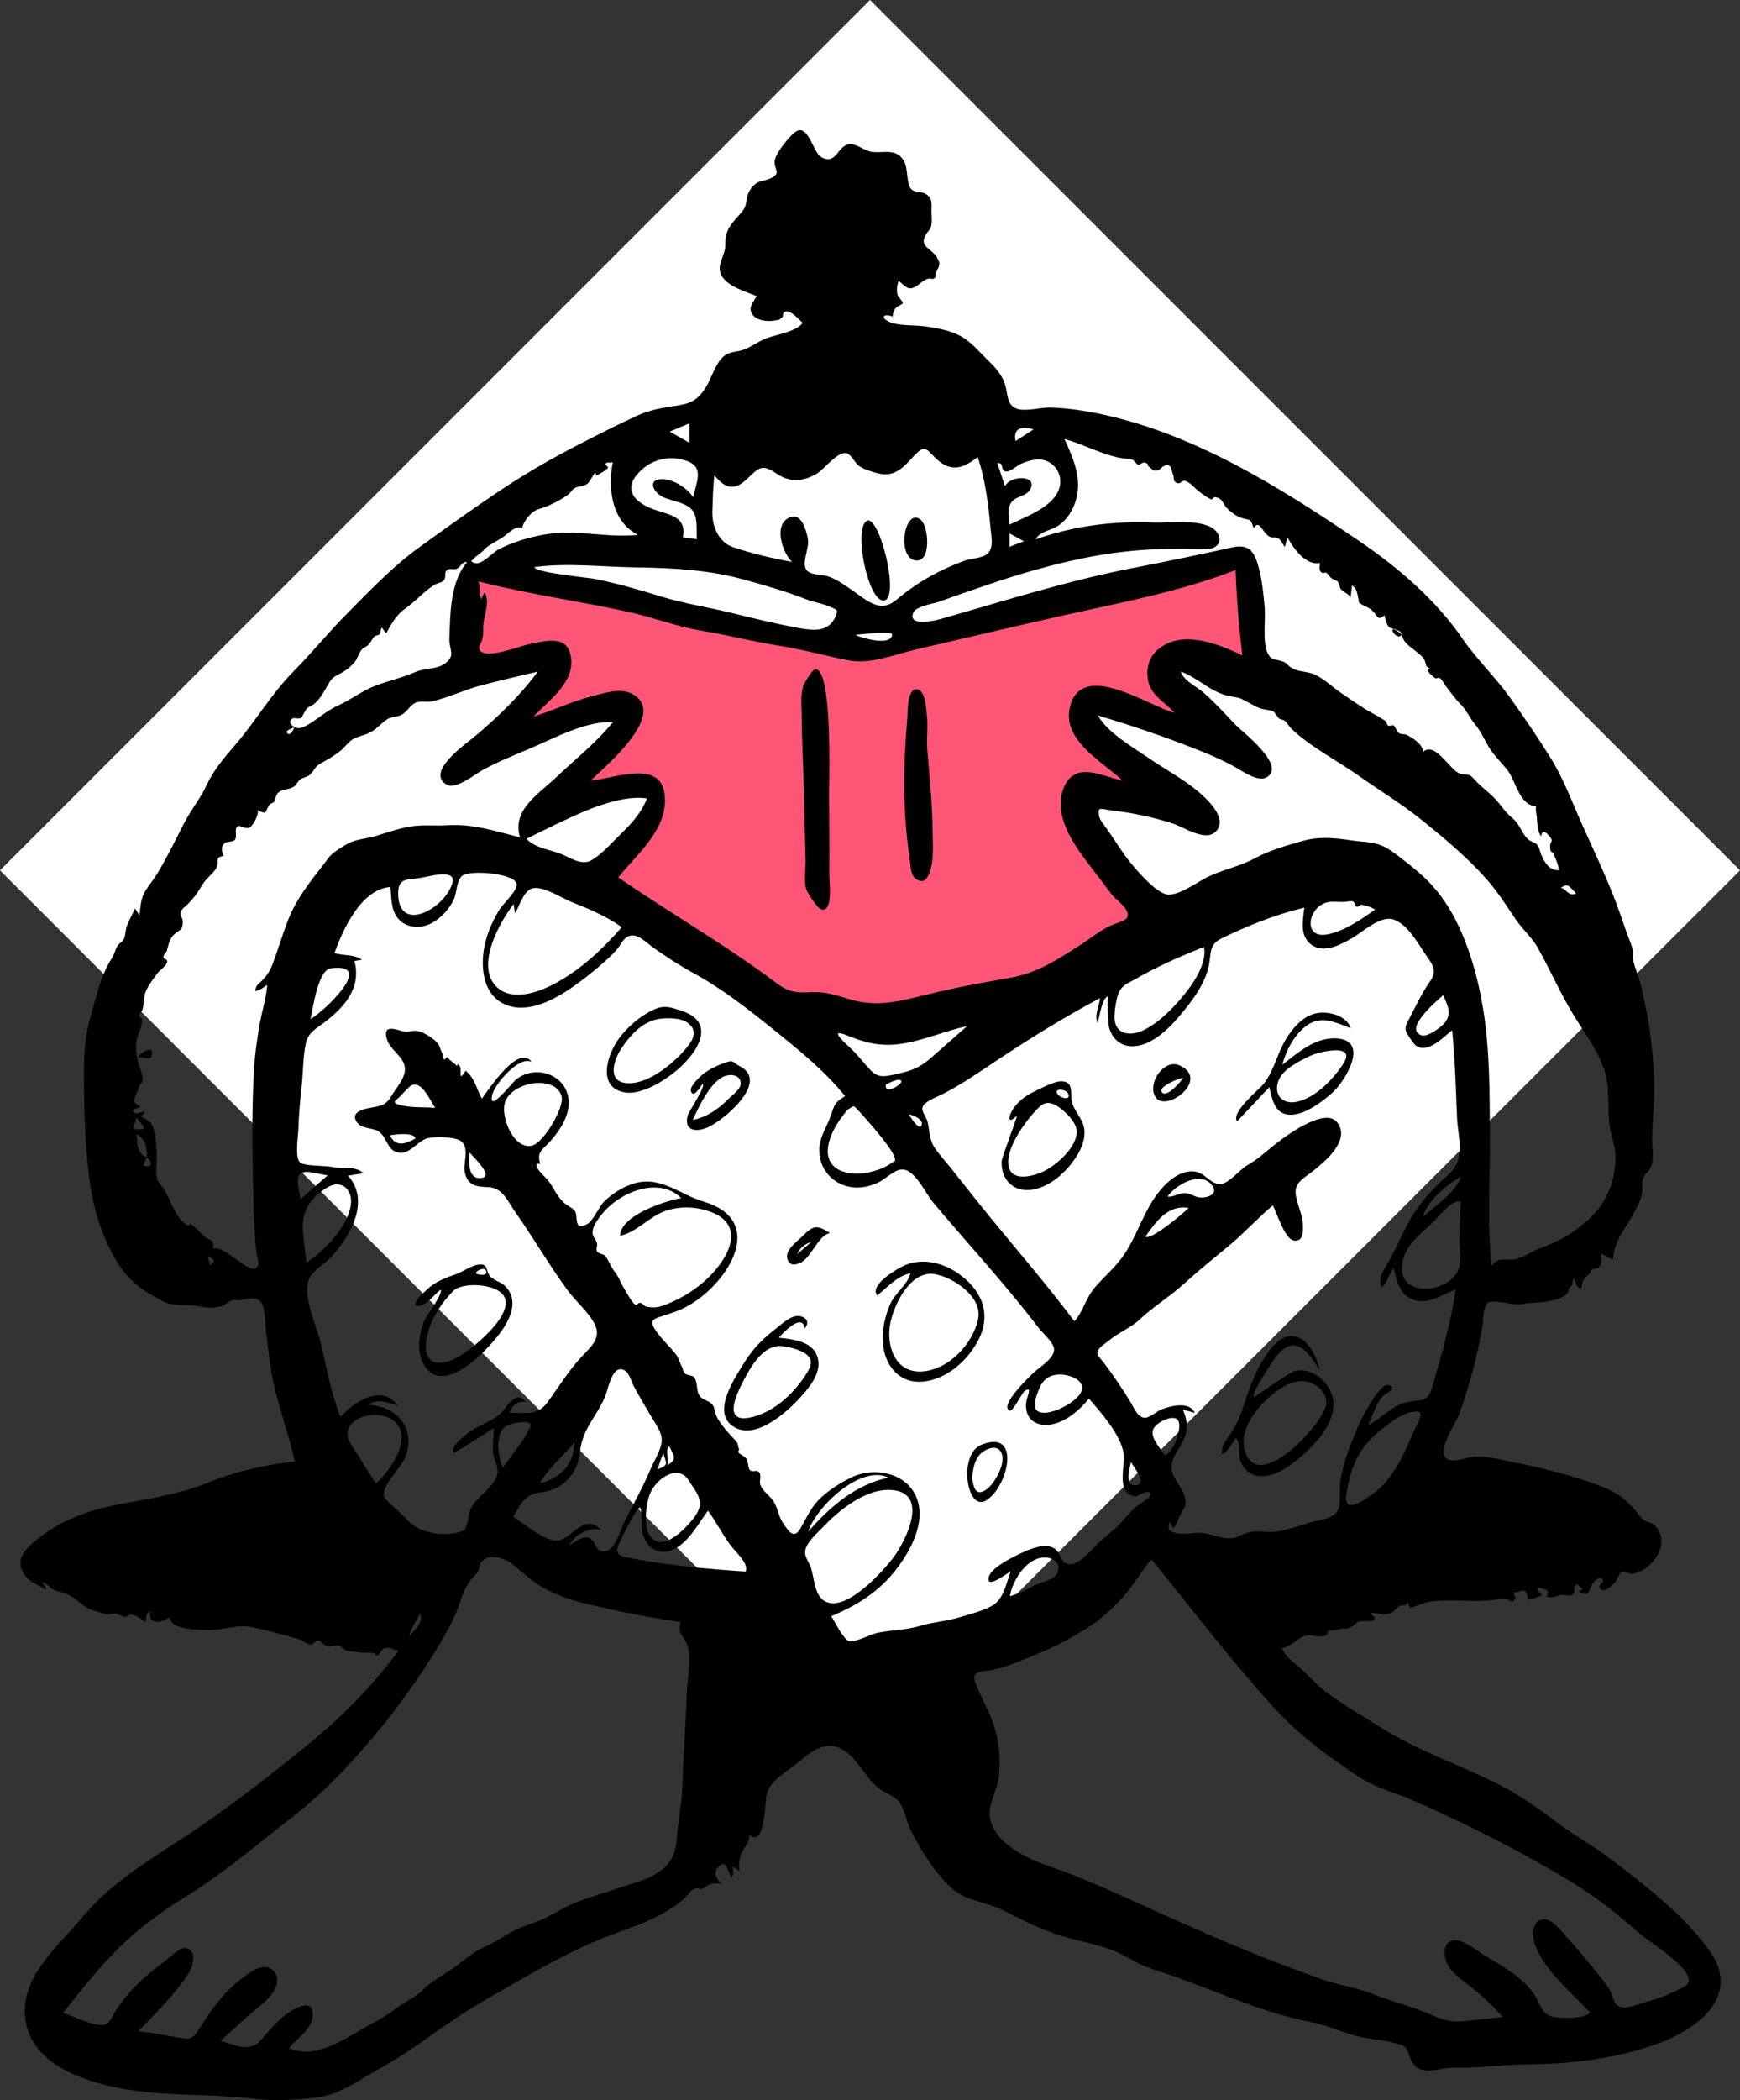 <?xml version="1.0" encoding="UTF-8"?>
<svg width="518px" height="625px" viewBox="0 0 518 625" version="1.1" xmlns="http://www.w3.org/2000/svg" xmlns:xlink="http://www.w3.org/1999/xlink">
    <rect x="0" y="0" width="518" height="625" fill="#333333" stroke="none"/>
    <!-- Generator: Sketch 58 (84663) - https://sketch.com -->
    <title>full-reading</title>
    <desc>Created with Sketch.</desc>
    <g id="Page-1" stroke="none" stroke-width="1" fill="none" fill-rule="evenodd">
        <g id="full-reading" transform="translate(-177, 0)">
            <polygon id="Polygon" fill="#FFFFFF" points="436 0 695 259 436 518 177 259"></polygon>
            <g id="Illustrations/reading" transform="translate(0, 5)">
                <path d="M316.881,165.604 C316.28,175.424 315.679,185.243 315.078,195.063 C318.943,193.95 343.529,186.716 342.011,194.051 C340.921,199.312 334.009,205.003 330.487,208.665 C327.246,212.038 323.908,215.322 320.485,218.51 C326.776,216.102 333.119,213.822 339.508,211.688 C344.342,210.074 349.212,208.498 354.165,207.288 C356.004,206.839 360.969,205.005 362.706,206.256 C367.27,209.54 342.504,233.736 339.112,237.146 C343.909,234.915 348.821,232.889 353.817,231.15 C357.424,229.894 368.567,225.096 371.759,229.193 C375.175,233.577 366.712,243.644 364.364,246.836 C361.001,251.409 357.356,255.797 353.532,259.992 C369.427,274.268 388.104,286.975 407.982,294.873 C422.557,300.663 436.874,302.138 452.254,298.96 C468.054,295.695 483.206,289.433 497.611,282.274 C506.07,278.069 514.418,273.52 522.371,268.408 C519.092,264.42 515.909,260.349 512.816,256.216 C508.402,250.315 502.977,243.866 500.46,236.841 C497.997,229.965 507.238,231.307 511.671,231.681 C518.09,232.222 524.491,233.369 530.782,234.742 C526.335,231.648 521.967,228.431 517.688,225.109 C512.11,220.78 504.67,215.884 501.019,209.656 C497.809,204.18 504.855,205.563 508.113,206.28 C515.881,207.992 523.439,210.908 530.848,213.752 C536.273,215.835 541.666,218.016 547.006,220.313 C543.691,217.432 540.488,214.413 537.409,211.282 C533.27,207.074 527.689,201.935 525.834,196.141 C522.056,184.341 547.473,193.242 551.812,195.063 C551.01,182.839 550.21,170.615 549.409,158.391 C515.753,167.346 482.097,176.302 448.441,185.258 C444.805,186.226 440.253,188.334 436.459,188.447 C433.023,188.549 428.874,187.003 425.524,186.363 L364.62,174.726 C348.707,171.686 332.794,168.645 316.881,165.604" id="Accent" fill="#FF5678"></path>
                <g id="Ink" stroke-width="1" transform="translate(183.086, 33.742)" fill="#000000">
                    <path d="M495.52,552.317 C491.887,554.395 487.631,556.001 483.594,557.078 C481.224,557.711 477.306,559.665 475.224,557.874 C474.224,557.014 473.995,555.061 473.405,553.929 C472.471,552.137 471.144,550.589 469.901,549.005 C466.887,545.167 463.752,541.464 460.47,537.853 C458.916,536.141 456.075,532.147 453.336,532.41 C449.921,532.737 450.003,537.464 450.859,539.879 C453.584,547.566 461.831,554.268 467.219,560.06 C465.849,562.168 458.326,561.917 456.237,561.424 C453.048,560.671 452.725,558.4 451.27,555.802 C447.865,549.731 440.958,546.334 435.28,542.765 C433.21,541.463 428.811,537.856 426.113,538.764 C423.557,539.624 423.667,542.889 424.482,545.022 C425.712,548.245 429.211,550.48 431.798,552.518 C435.249,555.233 438.404,558.187 441.279,561.511 C437.135,561.849 433.005,562.433 428.871,562.774 C423.872,563.187 419.705,560.443 415.102,558.888 C410.826,557.443 406.565,556.222 402.359,554.556 C397.638,552.687 392.693,552.036 387.93,550.395 C369.24,543.958 350.926,535.862 332.914,527.701 C324.332,523.811 315.926,519.92 306.983,516.877 C300.466,514.658 290.225,510.237 288.667,502.474 C287.845,498.372 290.841,493.962 291.283,489.863 C291.801,485.042 291.393,479.738 289.924,475.112 C288.63,471.037 286.485,467.263 284.794,463.351 C282.825,458.791 284.588,458.865 288.414,458.347 C292.994,457.725 298.338,455.147 302.643,453.469 C307.602,451.533 312.517,448.83 317.059,446.05 C321.167,443.536 324.741,440.295 328.011,436.776 C331.338,433.195 333.492,428.953 336.708,425.285 C348.578,439.883 359.86,454.703 372.473,468.67 C378.426,475.263 384.9,480.715 392.236,485.727 C395.299,487.822 398.338,490.212 401.675,491.867 C405.849,493.939 410.514,495.224 414.804,497.114 C431.251,504.361 446.947,512.283 462.291,521.633 C469.714,526.156 475.944,531.342 482.48,537.017 C484.515,538.783 501.181,549.078 495.52,552.317 M302.585,432.723 C299.927,433.927 297.394,435.491 294.558,436.263 C295.362,431.372 299.926,423.994 305.778,424.806 C308.014,425.116 309.701,426.852 308.718,429.246 C307.825,431.421 304.478,431.866 302.585,432.723 M117.581,300.055 C114.567,301.719 111.76,302.688 109.993,299.117 C111.302,298.854 117.246,298.062 117.581,300.055 M112.563,289.96 C110.235,289.254 112.097,288.512 112.899,287.66 C113.523,286.997 115.589,284.67 116.313,284.286 C119.507,282.594 121.975,288.89 123.503,290.933 C119.887,290.612 116.084,291.028 112.563,289.96 M137.461,311.759 C133.047,312.507 133.537,306.984 133.669,304.187 C134.6,305.323 140.902,311.176 137.461,311.759 M152.087,302.221 C146.706,303.129 143.151,293.832 144.116,289.766 C144.964,286.183 149.135,284.183 152.454,283.655 C155.672,283.143 160.152,283.842 161.107,287.552 C161.952,290.832 155.674,301.615 152.087,302.221 M279.458,442.561 C275.591,443.749 271.802,443.899 267.916,445.065 C263.506,446.389 259.425,446.271 255.007,447.172 C253.209,447.538 248.36,450.157 246.606,449.572 C244.87,448.993 242.356,443.602 241.357,442.201 C249.175,438.951 255.844,434.755 260.997,427.908 C265.094,422.463 269.488,414.306 266.911,407.278 C264.003,399.355 253.982,397.635 247.3,400.945 C244.139,402.509 241.006,404.455 238.4,406.84 C235.42,409.567 234.249,412.544 232.318,415.907 C230.366,419.308 228.996,417.416 227.046,414.528 C225.379,412.059 225.596,409.566 223.513,407.13 C222.45,405.887 220.805,404.688 220.25,403.083 C219.898,402.065 220.639,400.261 219.972,399.459 C219.034,398.333 217.894,399.656 217.107,398.651 C216.537,397.921 216.724,396.256 216.134,395.343 C215.623,394.823 215.054,394.38 214.426,394.012 C213.662,393.635 213.524,393.163 214.007,392.597 C213.401,391.474 213.985,391.095 212.686,389.729 C210.661,387.6 208.815,385.559 207.374,383.046 C206.715,381.895 206.78,380.189 205.961,379.193 C204.838,377.826 202.967,378.031 202.002,376.339 C201.141,374.831 201.717,372.194 200.299,370.825 C199.551,370.612 198.802,370.402 198.053,370.195 C197.49,369.648 197.162,368.984 197.068,368.203 C196.281,366.99 196.124,365.565 195.129,364.284 C193.225,361.833 190.665,359.569 188.983,356.984 C187.215,354.269 188.152,353.811 191.223,352.839 C193.993,351.961 196.522,351.147 199.089,349.653 C210.957,342.746 222.21,324.425 203.371,318.828 C196.38,316.751 190.637,311.165 182.886,313.361 C179.526,314.313 176.338,316.339 173.831,318.744 C172.099,320.407 170.495,324.853 168.368,325.705 C164.545,327.236 166.161,323.41 165.076,321.653 C164.558,320.814 162.472,319.847 161.699,319.084 C160.792,318.189 159.915,317.059 159.285,315.952 C158.116,313.897 157.401,312.752 155.714,311.078 C155.079,310.446 151.905,307.183 154.767,307.609 C153.608,304.076 155.3,303.545 157.638,300.964 C160.383,297.933 163.218,293.722 163.234,289.475 C163.266,281.321 153.604,277.668 147.536,282.507 C146.301,283.492 138.998,292.999 140.493,286.937 C141.298,283.667 148.758,275.13 152.216,277.339 C148.34,271.691 139.438,285.406 137.36,288.212 C135.59,284.954 135.465,282.406 132.537,279.883 C130.154,283.706 131.412,279.529 130.887,278.679 C129.752,276.845 130.375,278.943 129.76,278.291 C128.993,277.48 127.786,276.84 126.971,275.766 C125.574,277.661 126.131,275.622 125.704,274.914 C124.703,273.258 125.09,272.298 123.374,270.859 C122.126,269.812 119.667,268.186 117.987,268.037 C116.049,267.866 115.512,268.608 113.539,268.059 C111.027,267.36 107.867,266.288 109.083,270.488 C109.965,273.54 113.554,275.275 114.34,278.393 C115.131,281.532 112.028,284.696 110.522,287.269 C108.588,290.571 107.007,290.301 103.503,291.045 C101.264,291.522 98.276,292.539 100.196,295.255 C101.568,297.196 104.781,296.787 106.591,297.937 C109.129,299.548 109.094,303.522 112.334,304.213 C115.902,304.974 117.946,301.001 120.954,300.042 C123.093,299.36 129.72,299.436 131.403,301.042 C133.698,303.23 131.716,307.412 132.293,310.13 C133.152,314.162 135.88,314.408 139.329,314.537 C143.576,314.696 145.069,318.774 147.353,322.008 C152.703,329.584 157.352,337.661 162.832,345.136 C165.257,348.446 168.806,351.39 170.792,354.982 C173.245,359.418 169.839,361.977 166.901,365.161 C163.062,369.322 160.195,374.056 156.865,378.604 C153.905,382.646 150.228,381.639 145.498,381.639 C146.553,379.467 147.821,378.112 150.413,378.376 C147.702,375.065 145.534,378.852 143.775,380.949 C141.231,383.983 137.914,384.715 134.646,386.709 C133.489,387.415 127.192,391.989 129.105,393.551 C129.323,393.728 139.747,386.87 140.935,386.241 C140.935,388.773 140.381,391.403 140.736,393.921 C140.996,395.767 142.294,397.692 142.017,399.612 C141.493,403.235 136.811,406.089 134.801,408.912 C133.288,411.037 133.653,412.713 132.883,414.993 C132.181,417.074 132.549,416.445 130.799,417.087 C127.236,418.396 121.239,417.69 118.012,415.829 C116.009,414.674 114.473,412.848 112.846,411.239 C111.621,410.026 108.538,407.954 108.198,406.257 C107.613,403.335 113.415,397.905 114.564,394.891 C117.806,386.384 112.245,379.771 103.592,379.288 C106.259,377.231 109.565,378.781 112.376,379.566 C107.57,372.907 99.362,378.386 95.286,382.912 C92.501,375.871 91.157,368.444 89.456,361.1 C88.297,356.101 83.885,347.177 85.853,342.03 C86.804,339.541 89.49,338.153 91.347,336.428 C93.458,334.467 95.266,332.122 96.809,329.695 C100.445,323.977 102.544,316.76 97.538,311.125 C99.059,310.875 100.581,310.625 102.102,310.375 C99.628,308.05 95.725,309.183 92.514,308.493 C90.476,308.056 84.615,308.339 83.255,307.186 C81.619,305.8 82.668,299.422 82.726,297.534 C82.86,293.122 83.229,288.881 83.716,284.496 C84.178,280.353 84.085,275.878 84.941,271.808 C85.636,268.506 87.856,267.499 90.419,265.553 C96.543,260.899 101.534,255.239 99.443,247.22 C100.184,247.102 100.925,246.984 101.666,246.867 C99.269,245.134 96.168,245.764 93.503,244.848 C95.951,237.959 101.364,225.848 110.154,225.196 C110.456,228.275 110.249,231.938 112.327,234.488 C114.693,237.39 118.845,237.683 122.05,236.147 C124.957,234.752 127.687,231.798 129.027,228.878 C129.934,226.902 129.77,223.56 131.362,221.994 C133.496,219.893 148.212,221.16 147.761,224.706 C147.496,226.791 143.561,230.296 142.461,232.144 C140.448,235.525 138.837,239.183 138.098,243.067 C136.976,248.964 137.626,256.75 143.615,259.851 C150.426,263.378 158.728,258.893 164.314,255.019 C167.381,252.891 170.352,250.544 173.155,248.078 C174.647,246.767 176.147,245.414 177.463,243.922 C178.434,242.821 179.21,241.044 180.405,240.22 C183.23,238.271 185.998,241.577 188.389,243.247 C192.282,245.967 196.156,248.551 200.335,250.814 C208.815,255.408 216.569,261.493 224.067,267.535 C231.608,273.613 239.385,279.865 245.494,287.437 C241.793,289.713 242.454,290.304 240.807,294.364 C239.639,297.245 238.03,299.698 237.844,302.899 C237.523,308.424 241.07,313.133 246.453,314.356 C249.464,315.04 252.333,314.492 255.122,313.261 C257.289,312.305 259.45,309.95 261.715,309.365 C265.925,308.279 269.294,316.232 271.654,319.034 C282.135,331.476 293.214,343.427 303.083,356.377 C304.176,357.812 307.423,360.614 307.686,362.513 C308.066,365.24 303.775,367.838 301.996,369.402 C301.062,370.223 291.153,379.544 294.48,381.025 C295.428,381.447 298.205,375.729 298.899,375.239 C301.497,373.408 299.532,376.998 299.377,378.812 C298.99,383.322 302.087,385.779 306.441,385.208 C311.088,384.598 315.225,380.93 318.1,377.465 C321.704,381.638 327.336,387.947 328.378,393.523 C329.044,397.085 325.962,405.801 331.715,406.528 C332.593,406.639 335.771,404.281 336.364,405.619 C336.858,406.737 333.423,408.646 332.927,409.016 C330.81,410.597 329.531,412.29 327.822,414.204 C325.815,416.451 323.073,418.344 320.816,420.497 C318.437,422.765 313.733,428.925 310.595,425.949 C309.017,424.454 309.432,422.498 306.906,421.62 C304.605,420.821 301.69,421.834 299.552,422.721 C297.145,423.718 289.218,427.36 288.338,430.358 C287.125,434.493 293.677,429.522 294.842,428.795 C293.514,432.168 292.779,437.05 289.396,439.017 C286.584,440.652 282.542,441.613 279.458,442.561 M234.522,417.054 C236.772,409.823 250.039,396.93 258.424,400.962 C248.652,403.01 240.897,409.699 234.522,417.054 M239.484,437.761 C236.214,435.939 236.39,430.645 235.248,427.548 C234.593,425.771 233.282,424.473 233.668,422.501 C234.119,420.19 237.067,417.62 238.636,415.953 C243.576,410.705 252.268,403.534 260.219,404.737 C270.338,406.269 263.478,419.854 260.032,424.532 C257.095,428.521 245.779,441.27 239.484,437.761 M215.877,428.917 C204.933,428.186 194.027,427.208 183.232,425.2 C179.405,424.487 176.199,424.593 178.388,420.193 C179.112,418.74 183.471,409.639 184.455,409.9 C185.039,410.054 184.905,416.31 185.077,417.027 C185.85,420.247 188.02,423.248 191.678,423.044 C197.664,422.71 201.522,414.971 204.673,410.817 C207.198,414.212 209.025,417.983 211.563,421.321 C212.776,422.916 217,426.628 215.877,428.917 M151.717,385.96 C149.882,390.173 146.189,394.18 143.621,397.997 C142.169,394.923 141.148,387.868 144.592,385.595 C145.896,384.736 152.879,383.296 151.717,385.96 M189.672,398.506 C190.177,396.884 190.737,395.275 191.361,393.695 C192.432,397.065 192.98,397.165 189.672,398.506 M199.04,401.957 C200.368,404.208 202.583,406.423 202.235,409.25 C201.972,411.393 200.035,413.588 198.652,415.081 C196.364,417.551 191.293,422.292 187.977,419.012 C185.207,416.272 186.172,408.739 187.46,405.657 C189.3,401.253 195.874,396.593 199.04,401.957 M192.541,397.343 C193.302,397.04 191.703,392.126 193.187,391.637 C194.482,394.589 195.702,395.388 192.541,397.343 M171.63,331.208 C171.137,329.395 170.006,329.471 170.413,327.23 C170.68,325.76 171.847,324.191 172.732,323.026 C174.495,320.705 176.822,318.791 179.337,317.343 C184.648,314.286 191.941,313.016 196.696,317.802 C192.251,318.504 178.624,322.891 178.537,328.972 C183.48,328.02 187.367,323.054 192.325,321.49 C196.395,320.205 200.808,320.295 204.856,321.652 C215.938,325.363 211.33,334.941 205.075,341.162 C201.362,344.856 196.91,347.614 192.043,349.516 C189.791,350.397 188.409,350.494 186.195,350.052 C185.78,349.969 185.295,349.199 184.798,349.035 C183.563,348.625 183.921,350.012 182.903,349.389 C182.016,348.846 180.122,345.342 179.518,344.338 C178.556,342.742 178.108,341.189 176.929,339.731 C175.747,338.273 175.172,336.318 174.079,334.999 C173.555,334.363 172.117,334.389 171.731,333.769 C171.152,332.838 171.889,332.161 171.63,331.208 M154.612,402.639 C157.13,398.262 161.439,394.547 164.773,390.723 C164.978,397.009 160.47,401.314 154.612,402.639 M158.015,404.66 C163.216,402.83 166.082,398.451 166.613,393.142 C167.286,386.417 171.508,382.888 174.05,376.846 C175.025,374.531 176.161,366.913 179.939,369.093 C181.236,369.841 182.004,372.654 182.68,373.925 C184.314,377 186.172,379.98 187.905,382.999 C189.316,385.457 191.431,387.928 190.809,390.887 C190.266,393.467 188.519,396.215 187.495,398.648 C185.08,404.394 181.906,409.686 179.254,415.306 C178.184,417.573 176.918,422.94 173.651,422.913 C171.066,422.891 171.355,420.064 169.653,419.095 C167.504,417.872 165.061,420.2 163.296,421.164 C165.328,417.732 168.882,415.789 172.876,416.435 C168.093,411.672 164.862,418.099 160.757,419.53 C156.868,420.886 149.968,414.49 146.694,412.677 C147.947,410.556 149.079,407.962 151.233,406.566 C153.276,405.241 155.784,405.445 158.015,404.66 M115.728,448.185 C116.298,445.443 117.907,443.822 118.927,441.331 C120.111,444.351 117.34,446.132 115.728,448.185 M198.366,465.014 C198.086,474.249 197.332,483.46 197.06,492.698 C196.934,496.958 196.18,501.022 195.679,505.232 C195.256,508.794 195.471,512.291 193.23,515.333 C189.695,520.13 182.825,521.509 177.49,523.286 C173.573,524.59 169.61,525.774 165.742,527.224 C162.261,528.528 159.456,530.504 156.146,532.055 C153.185,533.442 149.989,534.264 147.042,535.742 C143.993,537.271 141.584,539.134 138.453,540.495 C134.704,542.125 131.616,545.024 128.282,547.325 C125.347,549.35 122.243,550.915 119.718,553.462 C117.351,555.852 114.354,556.9 111.671,559.023 C108.835,561.268 105.865,562.727 102.731,564.487 C96.312,568.095 87.65,574.256 79.925,570.752 C82.134,567.93 86.656,565.218 87,561.329 C87.448,556.264 83.039,558.128 80.486,559.746 C76.619,562.195 74.48,565.153 71.537,568.418 C68.095,572.235 63.748,569.667 59.537,568.594 C62.416,566.002 65.272,563.386 68.146,560.789 C70.573,558.598 74.285,556.228 75.762,553.198 C76.818,551.031 76.767,548.061 74.218,546.936 C71.368,545.679 68.144,548.331 66.032,549.91 C60.427,554.104 56.735,559.423 53.055,565.259 C51.097,568.363 50.195,568.125 46.593,567.504 C42.777,566.847 38.96,566.146 35.111,565.685 C40.209,560.449 45.906,554.778 49.932,548.652 C51.237,546.667 52.938,541.436 48.964,540.955 C47.326,540.756 44.066,544.105 42.803,545.008 C37.282,548.954 31.975,553.931 28.316,559.692 C27.108,561.594 26.729,563.709 24.39,563.866 C21.332,564.073 15.65,561.155 12.7,560.253 C18.338,553.146 23.936,545.987 30.523,539.72 C36.575,533.961 42.612,529.777 49.689,525.36 C57.275,520.625 64.341,515.174 71.306,509.58 C77.972,504.225 84.937,499.175 91.073,493.196 C103.331,481.254 114.249,467.519 123.29,452.996 C125.406,449.598 127.397,446.111 129.119,442.495 C130.735,439.1 131.48,435.039 133.663,431.95 C134.417,430.883 135.479,430.09 136.151,428.977 C136.785,427.928 136.57,426.661 137.537,425.732 C139.772,423.586 143.842,424.88 145.932,426.385 C149.292,428.803 152.01,431.739 155.703,433.764 C159.418,435.801 163.436,437.281 167.548,438.282 C177.161,440.619 186.691,442.537 196.484,443.957 C195.476,447.694 197.951,448.283 198.771,451.646 C199.766,455.726 198.49,460.858 198.366,465.014 M105.806,402.694 C103.626,399.456 101.682,396.07 99.539,392.811 C98.235,390.826 96.618,388.694 97.733,386.267 C99.611,382.174 106.237,381.446 109.832,383.23 C118.006,387.286 110.413,398.885 105.806,402.694 M84.17,328.636 C83.417,322.307 85.838,317.816 91.563,314.498 C95.644,312.132 98.93,315.365 98.373,319.676 C97.525,326.245 90.506,333.552 85.149,336.979 C84.799,334.201 84.502,331.416 84.17,328.636 M83.297,310.527 C84.986,309.186 89.509,310.897 91.466,311.014 C88.775,313.365 86.083,315.716 83.392,318.068 C83.216,316.454 81.739,311.764 83.297,310.527 M92.378,249.404 C105.997,247.633 90.32,262.248 86.373,264.538 C87.015,261.429 88.593,249.897 92.378,249.404 M128.633,223.817 C126.804,231.307 112.588,239.479 112.44,227.209 C112.385,222.637 114.953,223.007 118.701,222.568 C120.839,222.319 129.678,219.535 128.633,223.817 M79.529,235.417 C77.933,239.606 76.654,243.903 75.089,248.097 C74.396,249.953 73.581,251.229 72.29,252.701 C71.209,253.931 69.924,254.242 69.966,256.186 C71.32,255.925 72.379,255.118 73.473,254.34 C73.208,258.195 71.845,262.344 71.185,266.186 C70.395,270.794 69.737,275.404 69.493,280.076 C68.963,290.237 68.959,300.36 69.182,310.527 C69.296,315.707 69.347,320.891 69.627,326.065 C69.766,328.639 69.924,331.224 70.242,333.783 C70.371,334.815 71.121,337.015 70.658,337.983 C68.839,341.783 60.781,331.345 57.282,332.876 C57.785,329.984 56.624,330.617 54.685,329.195 C53.746,328.506 53.135,327.333 52.155,326.719 C51.859,326.399 51.533,326.115 51.177,325.866 C50.772,325.314 50.345,325.373 49.896,326.042 C45.954,323.685 44.935,318.663 42.819,315.284 C41.731,313.547 40.679,313.276 40.494,310.875 C40.333,308.782 40.648,306.649 40.563,304.547 C40.466,302.176 40.328,299.562 39.663,297.267 C38.891,294.601 37.829,294.819 35.76,293.399 C36.398,293.12 36.818,292.652 37.021,291.994 C36.361,292.112 34.353,292.93 33.855,292.342 C32.874,291.186 35.188,291.032 35.797,290.571 C33.201,289.419 33.76,288.472 34.697,286.36 C34.962,285.763 35.215,284.87 35.44,284.367 C35.933,283.266 36.216,283.963 36.378,282.596 C36.533,281.292 35.377,278.729 35.037,277.34 C34.466,275.01 34.15,272.997 34.663,270.569 C35.079,268.604 36.196,266.824 36.274,264.803 C36.296,264.236 35.431,264.047 35.42,263.499 C35.403,262.698 36.15,262.346 36.345,261.606 C36.841,259.713 36.617,257.71 37.466,255.913 C38.23,254.298 39.773,252.21 40.865,250.801 C41.622,249.825 43.479,248.725 43.682,247.437 C43.817,246.583 42.488,246.681 42.547,246.037 C42.627,245.167 43.358,244.884 43.559,244.237 C44.111,242.461 44.25,240.754 45.678,239.393 C47.477,237.68 48.258,238.398 48.333,235.572 C48.369,234.193 47.266,233.981 47.857,232.391 C48.178,231.529 49.125,231.019 49.731,230.407 C51.529,228.593 52.742,226.982 54.022,224.74 C55.155,222.759 56.961,221.607 58.121,219.897 C59.633,217.667 57.373,216.562 60.44,215.933 C60.004,214.549 59.541,213.43 60.688,212.259 C61.411,211.52 63.247,211.972 63.887,211.117 C64.621,210.136 63.536,207.81 64.642,207.173 C65.541,206.656 66.888,208.251 68.301,207.461 C69.378,206.859 71.004,203.536 70.658,202.315 C73.442,203.882 72.748,202.803 74.081,200.793 C74.379,200.343 75.285,200.243 75.542,199.788 C76.057,198.879 75.939,197.952 76.68,197.213 C77.916,195.983 79.936,196.299 81.295,195.42 C82.418,194.695 82.359,193.913 83.255,193.228 C84.02,192.643 85.278,192.53 86.022,191.924 C87.481,190.736 87.495,189.482 89.319,188.459 C91.479,187.249 93.393,186.219 95.358,184.613 C96.639,183.567 97.855,181.713 99.354,181.022 C101.426,180.067 103.041,180 105.068,178.638 C106.534,177.653 107.919,176.028 109.358,175.198 C110.443,174.574 111.204,174.708 112.572,174.32 C115.034,173.622 115.634,171.303 117.642,170.359 C119.02,169.71 121.028,170.304 122.541,169.963 C127.253,168.905 131.907,166.624 136.634,165.36 C142.404,163.819 148.216,162.468 154.031,161.105 C148.687,168.348 141.881,174.882 134.978,180.635 C132.713,182.523 120.297,191.131 126.989,194.807 C129.676,196.282 135.512,191.517 137.681,190.352 C142.048,188.006 146.572,186.128 151.146,184.231 C158.543,181.163 168.176,175.706 176.396,176.145 C171.392,182.284 165.146,187.213 159.423,192.636 C154.163,197.62 146.239,202.294 148.719,210.451 C141.331,208.572 134.696,206.351 127.015,206.843 C123.574,207.063 120.132,206.649 116.707,207.131 C112.983,207.658 109.476,208.904 105.897,209.998 C103.066,210.862 99.937,210.93 97.332,212.368 C96.073,213.064 94.517,214.057 93.386,214.92 C91.878,216.07 91.535,216.832 90.351,218.348 C86.127,223.757 82.04,228.828 79.529,235.417 M56.424,337.791 C56.193,336.854 55.983,336 55.719,334.931 C58.07,336.379 58.07,336.379 56.424,337.791 M38.655,307.975 C38.364,308.376 37.147,308.504 36.793,308.158 C36.353,307.728 37.51,306.053 37.696,305.698 C38.155,306.05 39.211,307.203 38.655,307.975 M33.62,297.123 C33.932,295.98 34.244,294.837 34.555,293.694 C34.937,294.753 36.661,295.925 36.699,296.935 C36.722,297.604 33.961,297.271 33.62,297.123 M34.62,298.691 C37.318,300.468 37.6,302.563 37.68,305.629 C34.452,304.56 34.915,301.434 34.62,298.691 M81.537,177.719 C81.264,178.456 80.109,180.752 79.261,179.146 C78.991,178.632 80.973,177.93 81.537,177.719 M80.762,175.215 C81.429,174.614 82.773,175.362 83.527,174.876 C84.056,174.536 83.881,174.19 84.129,173.989 C84.179,173.948 84.898,172.493 85.192,172.163 C85.712,171.582 86.847,171.22 87.479,170.697 C89.246,169.232 90.243,167.306 91.355,165.348 C92.681,163.009 93.104,162.738 95.243,161.667 C96.718,160.929 97.861,160.026 99.061,158.771 C100.444,157.326 100.342,156.291 101.477,154.712 C102.038,153.932 102.845,153.835 103.499,153.207 C104.282,152.455 104.68,151.403 105.404,150.643 C105.718,150.315 106.722,150.316 106.911,150.035 C107.153,149.679 107.341,148.256 107.567,147.994 C108,148.578 108.433,149.162 108.865,149.746 C110.569,146.748 111.814,144.271 114.664,142.275 C117.659,140.18 120.243,137.114 123.338,135.238 C124.033,134.817 125.451,134.639 125.982,134.018 C126.88,132.966 126.102,132.031 126.758,131.138 C127.501,130.126 128.942,130.945 129.887,130.509 C131.083,129.957 131.426,128.343 132.966,128.521 C127.901,134.513 127.965,143.836 127.696,151.32 C127.579,154.545 129.61,156.171 126.612,158.537 C124.061,160.551 120.465,159.953 117.45,161.278 C113.663,162.942 109.614,163.827 105.75,165.277 C101.754,166.776 98.541,169.402 94.695,171.139 C91.304,172.67 88.988,174.847 85.886,176.737 C84.733,177.44 82.947,178.46 81.572,177.62 C80.711,177.094 79.638,176.229 80.762,175.215 M137.966,124.973 C138.186,124.122 142.509,121.885 143.573,121.155 C145.169,120.058 147.531,117.378 149.313,118.443 C149.93,115.97 152.339,113.219 154.468,112.695 C156.828,112.112 160.879,110.088 163.202,108.32 C163.88,107.804 164.104,107.05 164.903,106.565 C166.293,105.722 167.672,106.182 169.011,105.033 C169.216,104.858 171.069,101.798 171.142,101.827 C171.237,102.156 171.323,102.488 171.398,102.821 C172.804,102.042 174.056,101.421 174.933,100.427 C175.132,100.201 173.843,99.614 174.25,99.167 C174.748,98.62 175.859,99.232 176.363,98.712 C174.797,106.482 175.963,116.483 183.845,120.422 C174.471,121.435 165.316,118.617 155.826,120.348 C151.283,121.177 146.666,122.537 142.534,124.627 C140.002,125.907 136.765,130.493 134.245,128.266 C135.245,126.933 136.77,126.104 137.966,124.973 M183.45,102.62 C186.955,98.333 192.272,96.636 197.627,98.172 C203.897,99.97 201.253,104.35 200.306,109.214 C198.496,106.562 194.577,103.931 191.24,103.851 C186.509,103.739 188.297,107.681 191.139,109.093 C193.721,110.376 198.151,110.734 200,113.067 C201.799,115.338 201.109,119.051 201.399,121.729 C200.001,121.521 198.602,121.313 197.202,121.105 C198.376,114.856 193.209,114.553 188.39,112.791 C183.521,111.012 179.461,107.5 183.45,102.62 M199.152,87.231 L199.152,93.031 C197.203,91.919 195.253,90.809 193.303,89.697 C195.253,88.875 197.203,88.053 199.152,87.231 M214.821,133.575 C221.33,135.339 227.794,137.205 234.051,139.639 C236.323,140.523 238.812,140.835 241.039,141.834 C243.159,142.783 243.478,142.684 242.724,144.543 C240.611,149.749 235.606,148.85 231.221,148.053 C224.357,146.806 217.636,145.078 210.858,143.451 C204.234,141.863 197.469,140.821 190.944,138.83 C184.248,136.788 177.723,134.853 170.836,133.504 C168.826,133.111 152.926,131.652 153.047,129.99 C163.061,128.689 173.37,129.971 183.429,130.106 C193.882,130.247 204.682,130.827 214.821,133.575 M205.985,113.436 C206.11,109.857 206.159,106.265 206.604,102.707 C209.583,106.384 212.272,107.485 216.028,104.038 C219.623,100.739 220.425,99.019 224.984,102.12 C228.935,104.811 232.674,104.687 236.871,102.332 C239.431,100.896 243.544,95.027 246.235,96.235 C247.517,96.811 248.457,99.132 249.752,99.986 C251.376,101.056 253.874,101.798 255.767,102.213 C260.239,103.193 262.903,100.317 265.71,97.241 C269.78,92.78 269.661,95.371 273.435,98.464 C277.644,101.914 281.163,100.228 284.974,97.284 C287.296,104.087 288.165,111.516 288.821,118.648 C289.042,121.056 289.869,124.475 287.706,126.178 C286.181,127.379 282.946,127.426 281.109,128.089 C274.548,130.462 268.243,133.827 262.755,138.136 C260.617,139.815 258.753,141.871 255.832,141.489 C253.047,141.124 250.341,138.793 248.102,137.254 C245.672,135.585 243.213,133.689 240.372,132.759 C238.709,132.214 236.045,132.412 234.589,131.412 C231.883,129.555 235.068,124.682 234.394,121.412 C233.884,118.928 232.455,113.75 229.034,115.206 C223.945,117.372 226.907,125.826 229.705,128.465 C223.98,127.448 217.641,125.963 212.118,124.076 C207.853,122.619 205.832,117.803 205.985,113.436 M302.013,130.872 C313.767,127.572 324.765,125.346 336.997,124.745 C342.411,124.479 347.653,124.647 353.007,124.696 C356.09,124.724 358.438,122.238 355.976,119.379 C352.568,115.419 342.172,116.927 337.566,116.749 C325.22,116.272 313.9,117.675 302.208,121.745 C303.444,119.467 306.414,119.172 308.45,117.994 C310.948,116.548 312.645,114.166 313.713,111.523 C316.488,104.649 313.694,98.171 310.79,91.891 C316.494,93.426 322.395,96.786 328.13,97.639 C329.332,97.818 330.103,97.703 331.167,98.141 C331.82,98.409 332.026,99.337 332.835,99.54 C333.226,99.638 334.165,98.755 334.607,98.88 C336.353,99.373 334.972,99.504 336.076,100.219 C336.953,100.787 336.882,101.517 338.49,101.249 C339.202,101.131 339.975,100.028 340.351,99.998 C340.829,99.959 340.719,99.377 341.451,99.547 C342.783,99.857 342.665,101.573 343.109,102.417 C343.583,103.316 342.91,104.512 344.347,105.004 C345.421,105.372 345.691,104.237 346.604,104.319 C347.159,104.368 348.31,105.167 348.8,105.654 C350.378,107.222 352.539,108.954 354.662,109.974 C354.453,109.765 355.662,109.259 355.373,109.141 C355.178,109.062 356.448,109.368 356.428,109.364 C357.654,109.642 358.301,111.524 358.92,112.21 C360.059,113.467 361.829,114.795 363.425,115.35 C366.184,116.31 366.1,115.162 367.108,118.442 C369.07,115.357 369.822,120.523 372.256,121.092 C373.516,121.387 373.369,120.847 374.514,121.506 C375.3,121.958 375.825,123.343 376.417,124.012 C376.672,123.048 376.926,122.083 377.179,121.12 C378.932,124.441 382.715,129.706 386.864,128.754 C386.864,129.66 386.491,130.743 387.192,131.517 C387.682,132.058 388.475,131.443 388.859,131.758 C389.193,132.032 389.993,133.124 390.25,133.304 C390.754,133.658 391.671,133.916 392.11,134.269 C392.496,134.58 392.687,136.064 393.116,136.6 C393.922,137.608 395.315,137.808 395.973,139.017 C396.124,137.825 396.274,136.632 396.423,135.44 C397.73,136.45 397.843,137.234 398.164,138.711 C398.621,140.814 398.014,140.321 399.465,141.209 C400.891,142.082 401.634,141.984 402.941,143.499 C404.223,144.984 404.234,145.899 406.083,144.352 C406.427,145.497 406.538,146.977 407.455,147.854 C408.149,148.517 411.02,148.545 411.294,150.111 C405.9,145.559 409.449,152.472 411.297,150.122 C411.687,152.637 413.528,153.45 415.63,155.241 C417.59,156.91 417.911,156.789 418.58,159.593 C418.565,159.531 419.565,160.151 419.638,160.275 C417.728,160.548 420.689,162.682 421.19,163.073 C421.555,163.358 422.031,162.677 422.637,163.138 C423.331,163.666 423.896,164.865 424.461,165.588 C425.992,167.548 427.125,169.232 428.736,170.826 C430.474,172.546 431.32,174.72 432.989,176.731 C434.841,178.964 435.843,181.531 437.391,183.955 C438.863,186.26 440.818,188.111 442.523,190.221 C445.241,193.581 446.165,200.979 451.231,201.174 C450.933,201.481 451.346,203.774 451.395,204.197 C451.635,206.279 451.476,208.282 452.707,210.168 C452.989,208.017 454.115,208.846 455.093,209.976 C456.719,211.857 455.291,211.383 455.377,213.289 C455.481,215.598 455.744,213.812 456.624,215.828 C457.313,217.408 457.69,218.433 458.06,220.186 C455.198,220.413 453.888,218.075 452.83,215.809 C452.388,214.861 452.235,213.304 451.453,212.563 C450.62,211.775 449.475,211.713 448.619,210.833 C446.976,209.143 446.265,206.507 444.328,204.862 C442.14,203.004 441.656,202.126 439.848,199.904 C437.847,197.446 435.085,195.72 432.987,193.344 C430.885,190.962 431.055,192.262 428.415,191.4 C425.607,190.482 421.068,181.655 417.531,185.055 C417.67,182.831 414.339,180.739 412.656,179.933 C411.928,179.585 411.081,179.9 410.352,179.378 C409.563,178.812 409.506,177.72 408.709,177.04 C408.71,177.041 407.488,177.336 407.241,177.212 C406.736,176.956 406.732,176.051 406.286,175.754 C405.054,174.93 403.584,174.066 402.276,173.365 C399.097,171.659 396.286,169.559 393.218,167.506 C390.59,165.747 387.408,162.57 384.37,161.643 C381.716,160.833 380.048,161.245 377.875,159.623 C376.691,158.74 377.04,158.443 375.138,157.894 C373.327,157.371 372.31,157.64 371.35,155.72 C369.672,152.359 370.731,145.801 370.407,142.033 C370.062,138.034 369.653,133.935 368.61,130.047 C367.376,125.451 365.748,123.049 360.818,124.131 C351.05,126.278 341.401,128.32 331.59,130.205 C312.038,133.961 292.822,140.09 273.7,145.532 C272.244,145.947 264.118,147.807 265.778,143.605 C266.543,141.667 271.686,140.945 273.407,140.336 C282.858,136.991 292.352,133.583 302.013,130.872 M298.728,122.32 C297.3,122.864 295.873,123.408 294.445,123.953 L294.445,119.982 C295.873,120.761 297.3,121.54 298.728,122.32 M292.794,101.324 C294.034,102.338 296.557,99.897 297.612,99.403 C299.414,98.558 301.709,97.834 303.722,98.007 C307.435,98.328 310.151,101.984 309.471,105.69 C308.32,111.961 299.385,114.927 294.459,117.378 C294.301,115.156 293.582,112.484 295.14,110.562 C296.493,108.893 299.116,109.014 300.365,107.239 C303.507,102.777 294.992,102.373 293.089,105.92 C292.338,103.653 291.588,101.386 290.837,99.119 C292.649,98.819 291.853,100.556 292.794,101.324 M301.581,89.05 C299.809,90.196 298.036,91.342 296.264,92.488 C295.385,88.52 298.38,87.998 301.581,89.05 M463.113,227.131 C460.791,228.239 460.211,225.593 458.542,225.479 C460.514,224.267 460.514,224.267 463.113,227.131 M472.554,284.905 C472.844,288.707 472.617,292.554 473.124,296.342 C473.509,299.223 474.677,301.905 474.801,304.819 C475.074,311.201 472.919,317.7 468.566,322.379 C464.449,326.805 458.558,330.614 453.001,332.475 C450.497,333.312 447.883,335.169 445.45,335.856 C442.759,336.616 440.203,334.962 437.984,337.929 C436.503,325.205 437.585,311.909 437.468,299.105 C437.351,286.273 437.489,273.437 435.318,260.743 C433.385,249.437 429.574,236.721 422.55,227.473 C419.696,223.717 416.183,220.641 412.478,217.761 C410.556,216.267 408.632,214.67 406.492,213.49 C403.196,211.675 400.389,211.926 396.805,211.408 C391.676,210.667 386.908,210.042 381.76,211.486 C376.967,212.831 371.689,214.363 367.396,216.699 C363.12,219.028 358.154,219.987 353.715,222.072 C350.695,223.49 344.422,228.229 341.072,227.376 C337.828,226.55 333.027,221.045 330.957,218.58 C328.31,215.428 326.121,211.776 323.773,208.386 C322.949,207.196 321.268,205.356 321.054,203.828 C320.681,201.174 321.744,202.042 324.279,202.338 C330.796,203.103 336.924,204.312 343.17,206.363 C346.278,207.383 352.356,211.513 355.464,209.038 C360.21,205.26 352.998,198.767 350.357,196.586 C345.857,192.869 340.625,190.109 335.828,186.806 C330.732,183.297 323.993,179.56 320.713,174.156 C330.291,176.983 339.858,180.221 349.156,183.866 C353.41,185.534 357.615,187.296 361.61,189.513 C363.854,190.759 368.389,194.127 371.091,192.513 C376.966,189.006 363.473,178.821 361.526,176.74 C358.501,173.505 355.537,170.302 352.212,167.367 C349.969,165.388 346.445,163.996 345.403,161.075 C349.125,162.423 352.135,165.063 355.622,166.857 C357.447,167.797 359.112,168.337 361.128,168.625 C363.277,168.933 363.533,169.275 365.227,170.129 C366.545,170.796 367.9,171.686 369.38,172.139 C370.435,172.462 372.278,172.518 373.2,173.116 C373.671,173.789 374.158,174.45 374.661,175.099 C375.223,175.265 375.777,175.455 376.322,175.672 C377.14,176.401 377.625,177.406 378.421,178.159 C384.195,183.619 391.918,187.527 398.392,192.101 C404.516,196.428 411.015,200.344 416.898,205.067 C423.667,210.503 430.692,216.345 436.449,222.864 C439.703,226.548 442.378,230.725 445.112,234.798 C447.091,237.748 449.969,240.195 451.679,243.237 C455.409,249.867 458.505,257.036 462.519,263.56 C466.611,270.207 471.94,276.813 472.554,284.905 M417.531,323.379 C418.646,318.777 424.939,313.404 428.961,311.375 C426.934,316.389 421.534,319.808 417.531,323.379 M427.907,339.432 C424.477,346.549 409.395,347.363 411.441,336.831 C412.444,331.671 416.699,328.505 420.352,325.128 C422.041,323.568 426.177,317.985 428.792,318.884 C428.669,322.898 428.433,326.929 428.442,330.943 C428.447,333.622 429.122,336.914 427.907,339.432 M423.548,257.406 C424.94,260.531 426.326,263.134 423.744,265.93 C422.58,267.192 418.783,269.953 417.066,269.34 C411.552,267.374 422.063,258.812 423.548,257.406 M390.202,229.595 C391.53,229.522 392.819,229.72 394.131,229.639 C395.438,229.558 395.576,229.326 396.788,229.491 C396.916,229.677 397.043,229.863 397.172,230.049 C397.337,231.296 397.992,231.431 399.135,230.456 C400.726,230.81 401.761,231.046 403.282,231.906 C399.177,234.866 394.18,238.307 389.147,239.301 C381.192,240.871 383.389,229.97 390.202,229.595 M268.249,296.163 C267.424,297.822 265.052,293.676 264.465,292.904 C265.559,292.9 269.083,294.489 268.249,296.163 M332.167,252.483 C338.348,248.876 345.688,245.709 352.326,243.024 C353.494,248.648 347.801,255.908 344.295,259.756 C341.46,262.868 338.041,266.096 334.197,267.887 C330.041,269.823 325.499,268.973 325.7,263.539 C325.775,261.553 326.227,258.359 327.035,256.544 C328.077,254.204 330.048,253.718 332.167,252.483 M248.62,150.185 C249.539,150.131 259.532,148.839 259.479,150.082 C259.322,153.82 249.622,150.885 248.62,150.185 M177.955,222.344 C183.233,215.832 191.754,208.803 191.879,199.701 C192.063,186.308 177.199,192.99 169.726,193.547 C173.678,189.665 193.534,173.377 181.789,167.592 C178.413,165.929 173.615,167.554 170.228,168.425 C164.217,169.971 158.629,172.648 152.725,174.511 C156.943,170.02 164.233,164.915 163.995,158.113 C163.703,149.834 156.906,151.835 151.03,153.051 C148.771,153.518 138.683,157.531 136.788,154.806 C136.094,153.808 137.217,152.54 137.454,151.651 C137.874,150.079 137.744,149.53 137.759,147.924 C137.788,144.683 139.941,140.522 138.185,137.508 C137.783,138.193 137.439,138.905 137.154,139.646 C136.575,137.892 136.964,136.032 136.384,134.278 C151.056,138.03 165.981,140.084 180.745,143.287 C188.219,144.908 195.253,147.7 202.829,148.957 C210.47,150.223 217.978,152.162 225.633,153.37 C232.618,154.472 239.309,156.306 246.226,157.713 C252.969,159.085 259.883,156.079 266.464,154.557 C281.204,151.148 295.938,147.656 310.697,144.348 C327.729,140.529 345.446,137.265 361.748,130.897 C362.064,139.384 362.743,147.856 363.78,156.285 C356.581,152.881 345.896,148.443 338.618,154.534 C335.705,156.97 334.807,161.177 335.959,164.755 C337.212,168.65 341.05,170.459 343.583,173.39 C335.875,171.414 315.99,157.482 312.451,171.565 C309.951,181.511 322.145,187.936 328.107,193.534 C322.186,192.374 314.257,187.641 310.78,195.249 C307.776,201.826 311.395,208.982 315.102,214.407 C317.111,217.346 319.37,220.113 321.506,222.96 C322.635,224.467 323.737,225.994 324.924,227.456 C326.114,228.922 328.359,230.458 329.193,232.036 C330.873,235.218 327.484,235.413 324.849,236.562 C321.559,237.998 318.733,240.408 315.724,242.329 C308.834,246.729 302.812,250.814 294.67,252.221 C286.287,253.667 278.216,255.179 269.944,257.198 C261.697,259.21 254.965,261.144 246.536,258.543 C242.693,257.357 239.562,256.303 235.486,256.526 C231.204,256.76 228.701,256.538 225.181,253.886 C210.033,242.477 193.59,233.115 177.955,222.344 M150.646,210.89 C156.5,207.953 162.394,205.001 168.441,202.477 C173.447,200.387 181.048,197.952 186.528,198.868 C184.983,202.836 182.164,206.092 179.141,209.014 C176.467,211.598 173.126,215.498 169.891,217.302 C166.952,218.939 163.534,216.346 160.636,215.259 C157.452,214.067 153.07,213.51 150.646,210.89 M152.117,225.71 C155.034,224.498 161.305,228.566 163.958,229.623 C169.173,231.703 174.416,233.875 179.012,237.155 C173.4,243.64 167.045,249.569 159.494,253.735 C154.525,256.475 146.151,259.619 141.465,254.643 C135.576,248.39 142.655,235.648 146.823,230.29 C146.961,231.206 147.1,232.122 147.239,233.039 C148.569,230.91 149.584,226.763 152.117,225.71 M259.223,281.214 C255.583,281.981 254.346,281.289 251.944,278.498 C250.319,276.611 248.723,274.652 246.892,272.955 C245.023,271.224 240.407,267.05 246.288,269.453 C251.648,271.644 256.24,272.739 262.138,271.881 C268.882,270.9 275.169,268.049 281.817,266.606 C278.173,269.795 274.554,273.016 270.902,276.197 C267.044,279.557 264.125,280.182 259.223,281.214 M260.055,306.866 C252.079,312.868 236.021,312.219 241.425,299.012 C242.247,297.006 243.396,295.118 244.725,293.409 C245.168,292.838 245.956,291.656 246.588,291.273 C248.352,290.203 247.863,290.074 249.559,291.858 C251.022,293.397 262.458,305.971 260.055,306.866 M257.69,283.917 C258.421,283.68 261.5,281.895 262.201,282.883 C262.911,283.883 256.875,287.342 257.69,283.917 M315.758,375.463 C313.965,379.754 299.611,385.967 302.285,377.316 C303.469,373.484 304.586,370.584 309.054,370.292 C311.633,370.125 317.337,371.684 315.758,375.463 M341.505,317.31 C343.868,313.869 351.67,309.217 355.002,314.348 C356.607,316.82 352.712,318.086 350.356,317.451 C349.092,317.108 348.057,316.353 346.682,316.296 C344.915,316.223 343.187,317.61 341.505,317.31 M347.769,320.725 C346.162,322.352 336.472,330.506 334.902,329.248 C338.067,324.724 341.7,319.672 347.769,320.725 M331.942,403.239 C328.578,403.43 330.258,398.359 330.583,396.331 C331.398,397.744 335.681,403.028 331.942,403.239 M340.492,394.151 C339.404,392.214 336.471,389.331 337.134,386.838 C337.642,384.933 342.219,382.371 344.136,383.464 C346.682,384.917 342.991,394.472 340.492,394.151 M420.336,373.839 C418.897,378.799 417.405,377.519 412.892,378.48 C408.364,379.444 405.233,383.289 401.247,385.351 C402.632,382.423 403.49,378.856 405.809,376.481 C406.345,375.932 409.631,374.849 407.759,373.578 C406.122,372.468 403.769,376.072 403.067,377.054 C399.614,381.889 397.199,387.792 395.205,393.355 C394.224,396.087 393.439,398.87 392.975,401.739 C392.561,404.296 393.008,406.971 392.586,409.462 C391.907,413.472 386.46,413.493 383.183,414.527 C380.218,415.462 377.265,416.477 374.187,416.982 C371.518,417.419 368.749,416.623 366.162,417.148 C363.362,417.717 362.104,419.379 358.92,419.003 C356.325,418.698 353.897,417.504 351.266,417.385 C348.804,417.274 346.349,418.125 343.902,417.432 C341.432,416.732 341.552,416.462 342.113,414.035 C342.464,414.69 342.816,415.345 343.168,415.999 C344.152,415.227 344.833,412.874 345.436,411.769 C346.372,410.057 347.134,409.465 346.787,407.333 C346.276,404.185 343.438,401.945 342.794,398.95 C342.122,395.825 344.433,393.27 345.798,390.662 C347.665,387.091 347.64,384.443 346.076,380.75 C347.255,381.061 348.435,381.373 349.615,381.685 C347.998,378.175 342.514,379.598 339.764,380.638 C338.382,381.16 336.191,383.214 334.704,383.161 C332.66,383.09 331.595,380.403 330.717,378.923 C328.176,374.643 325.274,370.415 322.268,366.441 C321.441,365.348 320.358,364.646 320.643,363.4 C320.887,362.343 323.256,360.844 324.026,360.192 C326.909,357.754 330.579,356.403 333.287,353.837 C337.381,349.959 342.101,347.18 346.285,343.378 C350.645,339.418 355.137,335.781 359.681,332.038 C364.282,328.248 368.269,323.782 372.837,319.953 C374.021,322.098 376.314,329.778 378.936,330.373 C381.994,331.065 381.903,327.447 381.751,325.27 C381.534,322.168 379.812,319.153 379.62,316.192 C379.414,313.025 382.461,311.609 384.761,309.777 C388.313,306.947 396.175,300.501 391.949,295.196 C388.309,290.626 376.47,299.388 373.207,302.022 C370.434,304.261 368.292,306.286 365.169,308.053 C362.974,309.293 359.291,314.067 356.688,313.626 C353.593,313.102 352.383,309.722 348.597,309.833 C344.896,309.941 341.752,312.607 339.458,315.283 C334.27,321.331 332.487,329.425 327.76,335.73 C325.429,338.839 322.406,341.406 319.878,344.347 C317.101,347.576 316.511,351.295 313.774,354.454 C305.939,344.017 297.403,334.135 289.142,324.04 C285.016,318.999 280.976,313.899 276.938,308.787 C275.425,306.871 273.719,305.074 272.333,303.061 C270.435,300.306 270.777,298.092 270.031,295.019 C269.701,293.657 268.155,292.025 268.569,290.723 C269.126,288.974 273.037,287.6 274.447,286.885 C280.206,283.961 285.431,280.307 290.801,276.736 C300.746,270.122 310.806,263.921 321.383,258.272 C321.201,260.706 319.617,263.228 320.681,265.669 C321.176,264.265 321.96,258.007 323.836,257.738 C323.477,257.79 323.772,265.763 324.062,266.901 C324.928,270.298 327.439,272.622 331.033,272.598 C337.876,272.554 344.01,265.11 347.809,260.178 C350.38,256.839 352.851,252.956 353.756,248.777 C354.571,245.025 353.675,242.415 357.575,240.51 C365.579,236.601 373.646,233.416 382.205,231.344 C381.822,235.032 380.753,239.573 384.105,242.226 C387.805,245.154 392.648,242.544 396.132,240.607 C399.583,238.689 404.904,233.418 408.958,234.949 C412.945,236.455 415.72,241.455 417.952,244.775 C419.918,247.702 422.059,249.813 419.781,253.075 C417.228,256.73 415.567,260.298 413.521,264.269 C412.735,265.796 411.985,266.791 412.541,268.355 C412.721,268.863 414.771,271.885 415.327,272.318 C418.878,275.082 423.674,269.825 426.209,267.829 C427.103,276.422 427.303,284.977 427.663,293.597 C427.928,299.91 430.372,306.125 425.191,310.74 C420.012,315.353 415.689,320.09 412.532,326.337 C410.846,329.674 409.334,333.099 407.509,336.367 C406.291,338.55 403.72,341.752 405.293,344.322 C406.953,342.746 407.447,340.352 408.83,338.576 C409.659,342.261 410.493,346.351 414.392,347.913 C418.877,349.71 423.336,346.6 427.309,344.869 C425.884,354.723 423.106,364.299 420.336,373.839 M415.751,385.166 C412.673,391.746 409.892,399.679 404.207,404.524 C402.958,405.588 397.654,409.741 395.636,409.046 C393.923,408.454 394.865,404.993 395.164,403.509 C396.679,395.979 399.299,391.241 405.405,386.438 C407.932,384.449 411.176,381.908 414.435,381.417 C417.943,380.889 416.933,382.638 415.751,385.166 M502.588,541.348 C494.606,530.494 483.325,522.058 472.663,513.904 C467.834,510.21 462.513,507.44 457.634,503.746 C452.118,499.569 446.515,495.54 440.337,492.392 C428.622,486.423 415.843,482.262 404.788,475.203 C399.396,471.761 393.498,468.434 388.43,464.57 C386.203,462.871 384.237,460.701 382.225,458.756 C380.356,456.949 376.342,454.326 375.598,451.682 C378.709,451.173 380.478,448.155 383.255,447.847 C384.169,447.745 389.9,449.261 389.117,446.481 C391.196,446.429 391.438,446.398 393.18,445.943 C393.902,445.755 394.757,446.049 395.486,445.791 C396.602,445.397 397.362,444.259 398.489,443.823 C399.29,443.513 402.266,443.859 402.717,443.473 C403.948,442.421 402.64,442.514 401.905,441.2 C404.299,441.139 405.942,442.348 408.342,441.062 C409.073,440.67 409.691,439.768 410.399,439.301 C411.655,438.47 412.108,439.757 412.969,438.034 C413.773,440.411 413.751,439.754 415.691,439.055 C417.624,438.358 419.019,437.855 421.22,437.681 C426.477,437.265 431.753,437.903 436.986,437.53 C438.901,437.393 440.536,436.958 442.438,437.208 C444.113,437.429 443.608,438.593 445.001,437.024 C445.325,436.66 444.279,435.662 444.78,435.138 C445.001,434.906 445.722,435.069 445.995,434.95 C448.442,433.882 448.452,435.374 448.886,437.318 C450.322,436.982 451.785,436.678 453.032,435.836 C452.402,435.274 451.348,434.654 451.957,433.627 C454.026,434.411 455.379,434.049 454.344,436.321 C456.427,437.008 456.816,436.112 458.686,435.916 C459.792,435.8 461.336,436.486 462.257,435.603 C463.264,434.639 461.676,433.591 463.524,432.762 C463.904,432.954 464.184,433.246 464.368,433.634 C465.366,433.936 465.187,434.329 463.83,434.813 C467.465,436.697 466.611,434.591 468.137,432.362 C468.49,431.849 470.069,430.254 470.788,431.024 C471.879,432.193 469.651,432.564 470.129,433.726 C470.957,435.74 473.845,433.159 474.731,432.139 C475.402,431.368 475.675,429.89 476.398,429.314 C477.402,428.514 478.847,429.75 480.104,429.529 C485.848,428.522 491.272,420.8 486.945,415.631 C485.782,414.241 484.798,414.517 483.412,413.64 C482.043,412.774 481.274,411.275 480.175,410.037 C477.665,407.211 474.593,405.094 471.084,403.741 C462.945,400.601 454.176,398.311 445.63,396.626 C441.672,395.846 437.458,394.652 433.406,394.661 C431.018,394.665 427.423,396.522 425.191,395.632 C420.852,393.903 427.222,385.052 428.274,382.192 C431.361,373.793 433.691,364.838 435.219,356.02 C435.518,354.294 435.403,352.059 436.025,350.415 C436.739,348.524 436.891,348.792 438.419,348.638 C441.177,348.359 444.195,349.806 447.068,349.306 C450.252,348.752 453.693,349.009 456.908,348.024 C458.385,347.572 459.755,347.08 460.728,345.833 C461.034,345.442 460.693,345.101 460.887,344.828 C460.947,344.741 462.046,343.556 462.081,343.488 C462.071,342.875 462.124,342.266 462.241,341.663 C463.356,342.588 462.806,344.528 464.684,344.573 C465.019,342.505 465.022,342.088 466.38,340.924 C466.276,341.014 467.402,340.057 467.258,340.159 C467.326,339.791 467.461,339.446 467.663,339.128 C468.298,338.822 468.968,338.659 469.674,338.64 C471.141,337.131 470.531,336.327 470.531,334.296 C471.715,334.911 472.899,335.526 474.083,336.141 C474.37,330.124 478.033,326.83 480.468,321.953 C481.505,319.876 482.562,318.252 482.809,315.745 C482.952,314.299 482.579,313.024 483.178,311.661 C483.721,310.425 484.936,309.759 485.443,308.412 C486.443,305.761 485.697,302.378 485.752,299.626 C485.828,295.809 486.209,292.005 486.334,288.19 C486.579,280.7 485.825,273.004 484.705,265.601 C484.169,262.06 483.273,258.625 482.569,255.121 C481.99,252.242 480.604,249.541 480.109,246.862 C479.903,245.749 480.221,244.75 479.885,243.519 C479.443,241.9 478.704,240.309 478.154,238.72 C476.87,235.007 475.6,231.3 474.156,227.645 C471.357,220.562 468.081,213.691 464.968,206.744 C461.974,200.064 459.495,193.176 455.617,186.938 C451.797,180.794 447.684,174.753 443.474,168.872 C439.089,162.747 433.545,157.484 429.292,151.303 C421.307,139.697 410.17,130.133 398.518,122.235 C374.474,105.938 348.491,89.666 319.66,84.079 C315.315,83.237 310.914,82.653 306.486,82.544 C303.738,82.476 299.185,83.804 296.584,82.874 C293.67,81.833 293.936,78.56 293.208,75.993 C292.269,72.693 290.153,70.531 287.751,68.198 C285.222,65.742 282.926,62.874 279.772,61.204 C276.576,59.513 272.805,58.88 269.264,58.369 C266.102,57.911 261.377,58.339 258.488,56.961 C255.857,55.705 257.156,54.398 259.62,55.473 C259.8,54.387 259.946,53.685 260.643,52.845 C260.992,52.423 262.644,51.831 262.684,51.437 C262.731,50.976 261.345,49.663 261.147,49.068 C260.721,47.788 260.963,46.014 261.469,44.812 C263.953,47.02 264.673,47.998 267.446,45.888 C268.617,44.996 268.976,44.603 270.333,44.154 C270.701,44.032 271.526,44.409 271.847,44.197 C273.072,43.39 271.945,43.58 272.527,42.626 C272.381,42.867 273.41,40.332 273.361,40.862 C273.486,39.511 273.886,39.926 273.07,38.267 C271.473,35.021 267.407,34.888 269.479,31.184 C270.295,29.726 271.013,29.872 271.243,27.758 C271.366,26.622 271.213,25.319 271.207,24.164 C271.198,21.8 271.642,20.145 269.427,18.941 C267.299,17.784 265.335,19.054 264.471,16.183 C263.565,13.171 264.477,9.309 261.214,7.246 C258.829,5.739 255.386,7.027 252.751,6.29 C250.111,5.552 247.682,2.85 245.002,4.925 C243.098,6.399 242.088,10.024 238.5,8.064 C236.881,7.18 235.99,4.211 234.969,2.547 C233.342,-0.106 232.037,-1.065 229.534,1.519 C227.991,3.113 224.737,6.993 224.538,9.199 C224.319,11.634 226.444,12.652 223.777,14.093 C221.123,15.526 219.634,14.475 217.48,17.385 C215.343,20.272 216.997,21.866 214.522,24.628 C211.428,28.08 209.781,29.571 209.825,34.222 C209.855,37.412 207.036,40.168 208.68,43.195 C210.523,46.587 215.901,47.997 219.162,49.378 C218.074,51.389 216.58,52.679 217.851,54.749 C219.002,56.625 222.256,57.014 224.273,56.673 C225.63,56.445 225.679,56.65 226.747,55.696 C227.446,55.072 226.487,54.292 227.927,53.946 C229.461,53.576 231.909,56.581 232.905,57.333 C230.68,60.22 224.569,60.76 221.336,62.224 C219.366,63.117 217.555,64.437 215.549,65.235 C213.729,65.959 211.514,65.791 209.864,66.911 C207.014,68.846 205.828,73.639 204.081,76.457 C202.104,79.646 200.187,81.127 196.394,81.789 C191.661,82.615 187.85,82.947 183.437,85.008 C178.047,87.525 172.735,90.182 167.441,92.896 C158.903,97.272 150.972,101.764 143.044,107.057 C134.749,112.595 126.681,118.375 118.679,124.162 C110.763,129.885 104.117,136.926 97.241,143.847 C91.683,149.442 86.805,155.481 81.268,161.074 C74.731,167.678 69.924,176.013 63.863,183.02 C60.547,186.852 57.374,190.621 55.294,195.136 C53.607,198.797 50.675,202.388 48.717,206.228 C46.216,211.137 43.849,215.968 41.04,220.715 C39.888,222.663 38.518,224.335 37.302,226.194 C35.744,228.575 35.836,230.875 35.417,233.621 C34.98,232.951 34.543,232.281 34.105,231.612 C33.312,233.344 32.352,235.049 31.665,236.823 C31.227,237.955 31.296,239.562 30.855,240.552 C30.303,241.796 29.63,241.63 28.941,242.666 C28.204,243.773 27.967,245.26 27.191,246.448 C23.835,251.581 22.544,258.094 20.82,263.951 C18.507,271.808 18.872,280.839 18.997,288.941 C19.131,297.499 19.599,306.056 20.885,314.523 C22.051,322.191 24.543,329.546 28.444,336.27 C31.843,342.129 36.531,345.543 42.535,348.544 C45.292,349.922 47.851,349.496 50.745,349.716 C53.915,349.957 56.077,350.818 59.431,350.061 C61.04,349.697 61.802,348.525 63.08,348.135 C63.872,347.893 64.298,348.288 65.058,348.196 C66.144,348.064 68.404,347.531 69.583,347.66 C73.25,348.06 72.635,353.604 72.996,356.434 C73.551,360.795 73.958,365.202 74.707,369.535 C76.281,378.648 79.681,387.162 81.69,396.117 C72.377,397.254 64.389,398.992 55.661,402.516 C46.904,406.052 38.051,407.252 28.835,409.009 C20.213,410.654 11.921,413.726 5.02,419.293 C1.785,421.9 -1.575,424.953 0.8,429.247 C2.319,431.994 5.057,432.693 7.421,434.289 C7.898,433.685 6.517,432.404 6.264,432.049 C8.251,432.457 8.19,433.385 9.641,434.192 C10.909,434.897 11.947,434.872 13.336,435.37 C16.725,436.588 18.39,439.626 21.74,440.479 C22.794,440.747 24.173,441.389 25.251,441.571 C26.545,441.79 27.515,441.224 28.827,441.463 C29.535,441.93 30.301,442.263 31.124,442.463 C31.664,442.213 32.197,441.948 32.722,441.67 C34.607,441.865 35.772,443.051 37.303,444.025 C37.406,442.798 37.258,441.523 38.42,440.722 C38.874,441.916 38.141,442.671 39.379,443.493 C40.947,444.534 43.008,443.234 44.412,442.576 C44.809,446.543 53.995,446.309 56.906,446.253 C60.939,446.175 64.966,444.575 69.034,445.468 C71.109,445.923 73.324,446.398 75.39,446.989 C77.878,447.7 80.885,448.335 83.333,449.232 C84.307,449.588 85.5,450.731 86.536,450.654 C87.361,450.592 87.582,449.375 88.543,449.409 C89.629,449.449 89.995,450.66 90.935,451.024 C92.343,451.569 93.638,450.533 94.976,451.056 C95.457,451.244 96.108,452.05 96.724,452.313 C97.658,452.711 99.507,452.716 100.547,452.909 C102.021,453.182 103.342,452.998 104.604,453.088 C105.623,453.162 105.601,453.847 106.088,453.891 C106.647,453.941 107.62,452.019 108.371,451.738 C109.465,451.327 111.45,452.305 112.565,452.477 C104.485,463.43 94.742,473.11 84.181,481.586 C72.79,490.731 61.124,499.863 48.908,507.883 C37.817,515.165 27.08,521.463 18.481,531.743 C11.23,540.411 -0.312,549.686 1.467,562.249 C3.245,574.802 16.876,579.911 27.798,582.308 C41.535,585.322 55.676,584.109 69.451,585.803 C75.325,586.526 81.851,586.141 87.764,585.525 C94.748,584.797 100.734,580.24 106.738,576.944 C117.537,571.016 126.771,563.084 137.408,556.971 C150.727,549.316 163.906,541.205 178.508,536.079 C185.301,533.694 192.294,530.971 197.774,526.066 C198.589,525.336 199.197,524.234 200.118,523.633 C201.684,522.61 202.104,523.647 203.013,523.337 C203.713,523.099 204.39,522.343 204.995,522.117 C206.527,521.542 207.211,521.779 208.926,521.779 C207.454,520.931 206.106,518.742 207.634,516.959 C210.251,513.904 210.702,518.786 211.685,519.917 C212.518,518.846 212.199,517.893 211.986,516.676 C212.69,517.14 213.394,517.605 214.099,518.071 C213.614,515.716 214.075,513.547 215.323,511.494 C216.473,509.603 216.757,509.87 217.075,507.248 C220.648,510.51 221.347,502.593 221.668,499.706 C221.98,496.907 221.672,494.897 223.513,492.449 C225.489,489.821 228.495,488.16 231.004,486.118 C234.967,482.892 239.327,478.817 244.808,481.911 C249.134,484.355 251.488,490.343 255.548,493.42 C258.01,495.287 260.609,495.476 262.178,498.371 C263.447,500.71 263.859,503.511 265.057,505.914 C267.959,511.738 272.137,518.402 276.904,522.87 C281.34,527.028 287.035,527.007 292.227,529.586 C297.366,532.14 302.706,534.906 308.147,536.756 C314.088,538.778 320.496,539.637 326.281,542.086 C329.256,543.346 331.917,545.242 334.919,546.448 C338.156,547.748 341.567,548.665 344.847,549.856 C357.845,554.578 370.565,560.367 384.22,562.984 C390.276,564.144 395.883,567.297 401.984,567.961 C404.6,568.246 406.735,568.606 409.296,569.261 C413.313,570.287 412.462,570.833 413.942,574.183 C416.377,579.697 422.322,576.432 426.906,576.57 C434.241,576.791 441.466,575.605 448.79,575.549 C461.599,575.45 473.933,574.007 486.324,569.802 C498.764,565.579 512.927,555.405 502.588,541.348" id="ink"></path>
                    <path d="M354.524,110.511 C354.699,110.687 355.11,110.793 354.524,110.511" id="ink"></path>
                    <path d="M128.895,345.37 C131.677,342.551 143.514,343.121 144.409,348.164 C145.406,353.793 134.829,362.296 130.959,364.68 C125.977,367.748 119.897,368.322 120.78,360.62 C121.448,354.802 124.934,349.385 128.895,345.37 M138.67,339.567 C139.031,341.126 136.371,340.596 135.639,340.225 C135.293,339.516 138.309,338.001 138.67,339.567 M118.258,349.89 C120.619,350.102 123.324,346.314 125.105,345.024 C125.893,346.241 120.701,352.93 120.13,354.456 C118.703,358.269 117.91,363.087 119.854,366.891 C125.538,378.006 140.083,362.133 143.721,356.589 C146.266,352.712 148.028,347.903 144.433,344.103 C143.153,342.749 141.039,342.374 139.849,341.087 C138.284,339.396 139.516,337.211 136.369,337.581 C134.198,337.836 131.591,339.795 129.48,340.504 C126.936,341.357 124.648,342.243 122.428,343.825 C121.927,344.182 115.341,349.628 118.258,349.89" id="ink"></path>
                    <path d="M285.12,353.621 C283.636,361.258 276.069,369.091 268.106,369.396 C260.176,369.698 257.609,361.39 259.009,354.768 C260.203,349.121 265.084,339.309 272.048,340.39 C277.522,341.239 286.392,347.074 285.12,353.621 M280.07,340.856 C275.043,336.966 268.096,335.166 262.269,338.253 C260.358,339.265 252.732,343.729 255.052,346.75 C258.182,344.326 260.883,340.961 264.949,340.154 C264.265,343.306 260.36,346.142 258.984,349.212 C257.376,352.797 256.495,356.902 256.759,360.843 C257.228,367.857 261.926,373.307 269.199,372.343 C275.858,371.46 281.679,366.356 284.857,360.619 C289.098,352.957 286.708,345.992 280.07,340.856" id="ink"></path>
                    <path d="M233.381,370.98 C229.801,376.281 224.342,381.267 218.031,382.904 C209.861,385.022 212.156,378.271 214.598,373.425 C216.757,369.141 220.46,361.772 226.1,361.811 C228.014,361.824 231.579,362.749 233.257,363.773 C236.563,365.791 235.265,368.191 233.381,370.98 M225.755,359.331 C227.04,357.9 232.728,351.765 233.491,356.548 C235.124,354.653 233.835,353.082 231.745,352.882 C229.222,352.641 226.464,355.45 224.643,356.846 C220.896,359.717 218.012,362.658 215.528,366.684 C212.791,371.122 205.81,381.153 211.919,385.557 C218.523,390.318 228.134,381.526 232.268,376.992 C234.913,374.092 238.415,369.833 237.409,365.58 C236.175,360.357 230.099,359.809 225.755,359.331" id="ink"></path>
                    <path d="M197.581,273.91 C193.885,278.126 186.38,284.268 180.195,283.545 C174.554,282.885 176.756,276.553 178.753,273.489 C181.751,268.884 185.769,264.561 191.574,264.309 C194.08,264.2 197.328,264.251 199.269,266.149 C201.92,268.741 199.533,271.683 197.581,273.91 M197.188,262.197 C192.859,260.701 191.159,260.131 186.952,262.509 C183.574,264.418 180.578,267.117 178.26,270.181 C174.79,274.767 171.292,285.084 180.2,286.374 C189.971,287.79 213.215,267.738 197.188,262.197" id="ink"></path>
                    <path d="M210.506,288.519 C207.695,291.39 204.186,293.733 200.18,294.532 C201.875,290.752 205.659,282.491 210.145,281.34 C212.211,280.81 214.568,281.505 214.397,283.859 C214.275,285.562 211.615,287.385 210.506,288.519 M214.125,278.524 C211.797,277.358 212.531,276.561 209.823,277.476 C207.689,278.196 204.998,279.447 203.221,280.889 C202.251,281.675 199.233,284.463 199.602,285.882 C200.271,288.46 202.523,284.509 203.115,283.75 C204.129,284.576 198.942,291.998 198.634,293.22 C197.484,297.768 201.053,298.249 204.553,296.761 C209.272,294.755 223.245,283.094 214.125,278.524" id="ink"></path>
                    <path d="M283.309,400.92 C283.657,397.904 284.152,394.716 286.92,393.023 C289.413,391.496 291.995,391.718 292.365,394.848 C292.708,397.755 289.86,402.918 287.556,404.504 C284.348,406.713 283.729,403.959 283.309,400.92 M287.43,407.781 C294.017,403.927 298.169,386.251 286.027,391.205 C279.127,394.02 281.665,411.155 287.43,407.781" id="ink"></path>
                    <path d="M231.177,334.483 C232.215,332.354 233.403,331.648 235.51,330.716 C234.105,332.042 232.67,333.267 231.177,334.483 M232.696,329.237 C231.205,330.734 227.785,333.016 228.264,335.587 C228.702,337.934 230.494,337.799 232.119,337.067 C235.529,335.535 237.426,328.825 240.992,328.197 C237.037,325.69 236.113,325.806 232.696,329.237" id="ink"></path>
                    <path d="M233.22,195.983 C233.41,203.129 233.577,210.273 233.734,217.419 C233.79,219.93 233.19,223.51 233.944,225.916 C234.277,226.975 237.286,231.568 238.354,231.865 C242.09,232.905 240.755,223.539 240.781,221.233 C240.873,213.453 240.758,205.663 240.726,197.882 C240.709,193.872 241.841,160.251 236.639,160.414 C235.742,160.443 233.534,164.288 233.202,165.058 C232.156,167.478 232.541,171.066 232.566,173.646 C232.636,181.088 233.022,188.542 233.22,195.983" id="ink"></path>
                    <path d="M264.722,216.812 C265.015,218.788 264.861,222.082 267.085,223.107 C269.02,223.997 269.761,222.938 270.485,221.282 C272.149,217.474 271.549,211.652 271.518,207.715 C271.457,199.911 270.578,192.14 269.971,184.366 C269.704,180.955 270.258,177.529 269.832,173.96 C269.644,172.393 269.458,166.092 266.555,166.385 C263.929,166.65 264.165,173.255 264.023,174.956 C262.832,189.12 262.626,202.673 264.722,216.812" id="ink"></path>
                    <path d="M388.641,379.469 C387.528,385.158 369.374,404.968 364.802,393.889 C362.091,387.315 367.969,380.159 372.553,376.354 C375.391,373.999 378.935,371.688 382.802,372.402 C386.085,373.007 389.348,375.856 388.641,379.469 M379.267,369.265 C377.984,369.569 367.266,377.095 367.168,376.996 C366.237,376.061 372.997,365.985 373.693,365.104 C379.424,357.842 383.227,363.341 386.812,369.048 C386.049,365.639 383.949,360.69 380.44,359.248 C376.009,357.429 372.553,361.921 370.422,365.151 C367.409,369.716 365.748,374.673 364.074,379.824 C363.276,382.281 362.366,384.509 361.015,386.724 C359.68,388.91 357.346,391.319 357.691,394.085 C359.587,393.031 360.595,390.966 361.79,389.266 C363.123,389.806 362.665,394.057 362.936,395.139 C363.616,397.859 365.474,399.986 368.348,400.454 C373.703,401.325 379.484,396.37 383.065,393.005 C386.838,389.459 390.9,384.598 390.867,379.141 C390.833,373.439 385.225,367.855 379.267,369.265" id="ink"></path>
                    <path d="M393.785,277.856 C390.747,282.506 385.415,288.081 379.774,289.161 C375.633,289.954 372.901,286.885 374.564,282.742 C375.97,279.241 380.757,277.029 383.895,275.489 C386.385,274.266 397.99,271.421 393.785,277.856 M391.55,270.25 C385.326,270.015 380.306,274.515 375.664,278.106 C376.712,273.981 379.083,269.492 382.422,266.807 C386.965,263.152 391.273,265.421 396.056,267.249 C394.876,263.525 389.579,262.186 386.204,262.712 C381.937,263.377 378.87,267.019 376.712,270.543 C374.139,274.747 373.258,279.701 370.229,283.643 C368.843,285.448 360.254,292.201 362.199,294.961 C365.407,291.556 368.615,288.151 371.822,284.746 C372.655,288.771 373.571,293.353 378.71,292.962 C382.813,292.649 387.493,289.16 390.494,286.494 C394.369,283.051 401.996,270.645 391.55,270.25" id="ink"></path>
                    <path d="M304.36,309.958 C301.724,311.17 295.92,312.818 294.445,309.175 C292.397,304.117 298.987,295.243 302.124,291.872 C304.053,289.798 305.362,288.725 308.052,290.067 C310.199,291.139 313.355,294.185 314.179,296.527 C315.948,301.553 308.484,308.061 304.36,309.958 M310.41,285.661 C312.557,286.145 312.82,288.872 310.135,287.824 C308.123,287.04 307.656,285.04 310.41,285.661 M313.105,289.501 C312.303,287.055 313.935,283.219 309.986,283.043 C307.749,282.943 303.65,285.218 301.697,286.142 C298.989,287.423 296.441,289.379 295.027,292.134 C293.717,294.686 294.652,295.359 296.649,293.241 C296.893,293.407 292.133,305.681 292.092,306.911 C291.906,312.532 295.885,316.234 301.473,315.237 C306.608,314.321 311.237,310.121 314.063,305.883 C315.493,303.737 316.667,301.281 316.774,298.653 C316.939,294.622 314.251,293.002 313.105,289.501" id="ink"></path>
                    <path d="M337.739,287.439 C335.572,283.266 340.593,276.244 345.088,278.298 C354.448,282.575 340.582,292.911 337.739,287.439 Z M346.147,281.992 C345.143,282.033 338.793,284.486 339.727,286.148 C341.01,288.43 345.645,282.91 346.147,281.992 Z" id="ink"></path>
                    <path d="M39.126,274.279 C38.875,272.502 34.891,275.082 34.914,276.227 C35.573,274.909 39.648,277.983 39.126,274.279" id="ink"></path>
                    <path d="M257.007,139.973 C262.078,139.6 255.616,114.012 251.92,116.275 C247.913,118.727 252.352,140.314 257.007,139.973" id="ink"></path>
                    <path d="M266.478,128.025 C271.23,128.705 270.475,117.794 267.919,115.841 C263.202,112.236 260.71,127.198 266.478,128.025" id="ink"></path>
                </g>
            </g>
        </g>
    </g>
</svg>